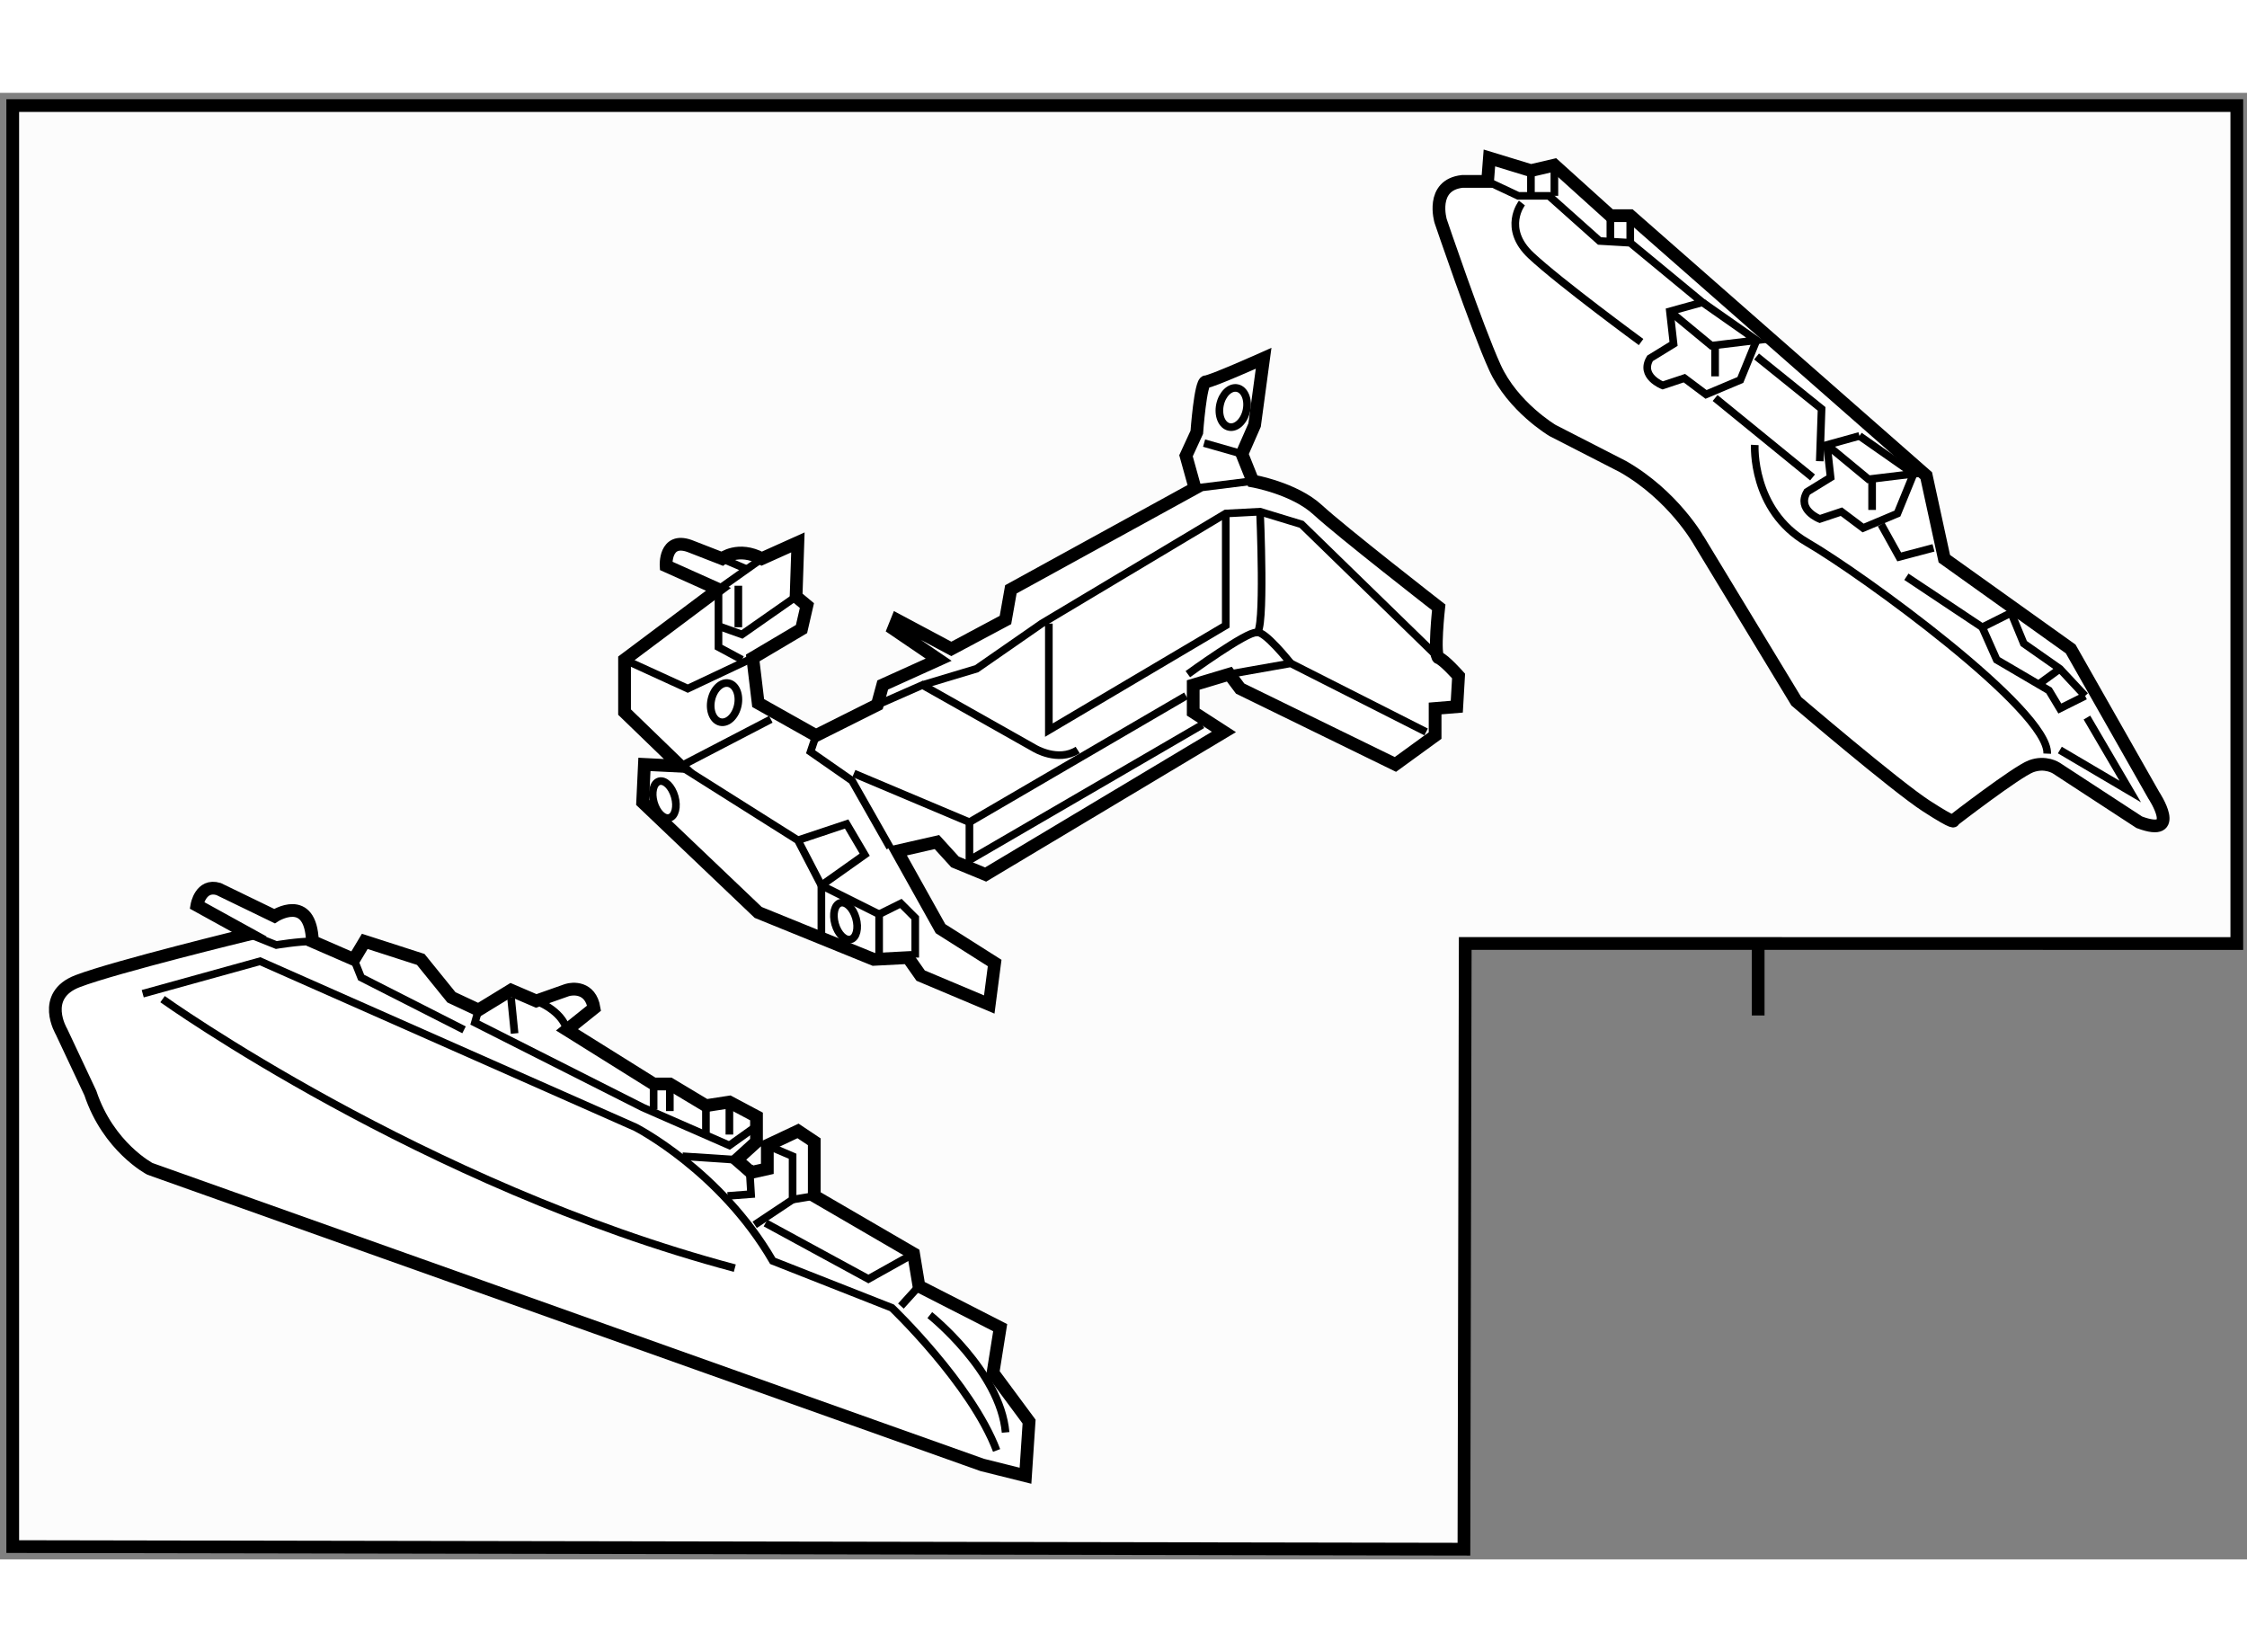 <?xml version="1.0" encoding="utf-8"?>
<!-- Generator: Adobe Illustrator 15.1.0, SVG Export Plug-In . SVG Version: 6.00 Build 0)  -->
<!DOCTYPE svg PUBLIC "-//W3C//DTD SVG 1.1//EN" "http://www.w3.org/Graphics/SVG/1.1/DTD/svg11.dtd">
<svg version="1.1" xmlns="http://www.w3.org/2000/svg" xmlns:xlink="http://www.w3.org/1999/xlink" x="0px" y="0px" width="244.8px"
	 height="180px" viewBox="5.479 2.53 88.211 57.572" enable-background="new 0 0 244.8 180" xml:space="preserve">
	
<rect x="5.479" y="2.53" width="88.211" height="57.572" fill="#808080" stroke="none"/>
	
<g><line fill="none" stroke="#000000" stroke-width="0.5" x1="74.5" y1="35.86" x2="74.5" y2="38.75"></line><polygon fill="#FCFCFC" stroke="#000000" stroke-width="0.5" points="63,35.923 62.949,59.702 5.979,59.6 5.979,3.03 93.29,3.03 
			93.29,35.926 		"></polygon></g><g><path fill="#FFFFFF" stroke="#000000" stroke-width="0.5" d="M44.036,56.394L11.364,44.771c0,0-1.629-0.85-2.338-2.976
			l-1.133-2.41c0,0-0.851-1.417,0.637-1.984c1.488-0.567,6.733-1.843,6.733-1.843l-2.055-1.133c0,0,0.142-0.851,0.851-0.639
			l2.196,1.064c0,0,1.418-0.922,1.489,0.991l1.63,0.709l0.425-0.709l2.197,0.709l1.205,1.488l1.062,0.497l1.276-0.781l0.992,0.426
			c0,0,0.992-0.354,1.206-0.426c0.212-0.07,0.92-0.142,1.063,0.709l-1.063,0.851l3.402,2.126h0.637l1.417,0.85l0.921-0.141
			l1.063,0.566v0.993l-0.779,0.708l0.567,0.496l0.637-0.142v-0.92l1.205-0.568l0.638,0.426v2.126l3.898,2.268l0.211,1.275
			l3.189,1.629l-0.282,1.773l1.417,1.914l-0.141,2.125L44.036,56.394z"></path><path fill="none" stroke="#000000" stroke-width="0.3" d="M11.082,37.896l4.606-1.275l14.741,6.52c0,0,3.33,1.701,5.386,5.244
			l4.677,1.842c0,0,3.119,2.978,4.111,5.599"></path><path fill="none" stroke="#000000" stroke-width="0.3" d="M11.861,38.109c0,0,10.205,7.3,22.464,10.56"></path><polyline fill="none" stroke="#000000" stroke-width="0.3" points="35.531,46.898 39.57,49.095 41.343,48.103 		"></polyline><line fill="none" stroke="#000000" stroke-width="0.3" x1="41.554" y1="49.378" x2="40.846" y2="50.158"></line><path fill="none" stroke="#000000" stroke-width="0.3" d="M41.98,50.512c0,0,2.763,2.196,2.976,4.606"></path><polyline fill="none" stroke="#000000" stroke-width="0.3" points="35.106,43.142 34.113,43.851 30.711,42.362 24.121,39.031 
			24.262,38.536 		"></polyline><path fill="none" stroke="#000000" stroke-width="0.3" d="M15.263,35.558l1.063,0.426c0,0,0.851-0.143,1.418-0.143"></path><polyline fill="none" stroke="#000000" stroke-width="0.3" points="19.374,36.55 19.657,37.26 23.696,39.314 		"></polyline><line fill="none" stroke="#000000" stroke-width="0.3" x1="25.539" y1="38.039" x2="25.681" y2="39.456"></line><path fill="none" stroke="#000000" stroke-width="0.3" d="M26.53,38.181c0,0,0.992,0.354,1.206,1.133"></path><line fill="none" stroke="#000000" stroke-width="0.3" x1="31.138" y1="41.44" x2="31.138" y2="42.432"></line><line fill="none" stroke="#000000" stroke-width="0.3" x1="31.775" y1="41.44" x2="31.775" y2="42.503"></line><line fill="none" stroke="#000000" stroke-width="0.3" x1="33.192" y1="42.291" x2="33.192" y2="43.354"></line><line fill="none" stroke="#000000" stroke-width="0.3" x1="34.113" y1="42.149" x2="34.113" y2="43.425"></line><polyline fill="none" stroke="#000000" stroke-width="0.3" points="35.602,43.851 36.594,44.276 36.594,45.977 35.106,46.968 		
			"></polyline><line fill="none" stroke="#000000" stroke-width="0.3" x1="37.445" y1="45.834" x2="36.594" y2="45.977"></line><polyline fill="none" stroke="#000000" stroke-width="0.3" points="34.042,45.834 34.964,45.764 34.895,44.63 		"></polyline><line fill="none" stroke="#000000" stroke-width="0.3" x1="32.271" y1="44.276" x2="34.397" y2="44.417"></line></g><g><path fill="#FFFFFF" stroke="#000000" stroke-width="0.5" d="M41.125,36.478l-1.346,0.07l-4.536-1.843l-4.536-4.322l0.07-1.489
			l1.417,0.071l-2.197-2.125v-2.056l3.687-2.763l-2.056-0.922c0,0-0.071-1.133,0.922-0.779l1.275,0.496c0,0,0.639-0.496,1.56,0
			l1.417-0.637l-0.071,2.126l0.425,0.354l-0.212,0.921l-1.914,1.134l0.212,1.771l2.268,1.276l2.41-1.206l0.212-0.779l2.196-0.993
			l-1.771-1.204l0.142-0.354l2.126,1.134l2.125-1.134l0.213-1.204l7.229-3.97l-0.354-1.274l0.424-0.921c0,0,0.143-1.985,0.355-1.985
			s2.268-0.92,2.268-0.92l-0.354,2.621l-0.497,1.134l0.425,1.063c0,0,1.63,0.283,2.552,1.134c0.921,0.85,4.748,3.827,4.748,3.827
			s-0.212,1.914,0,1.985c0.212,0.07,0.779,0.708,0.779,0.708l-0.07,1.205l-0.851,0.07v1.064l-1.559,1.133l-6.094-2.977l-0.425-0.567
			l-1.418,0.426v1.063l1.205,0.779l-9.354,5.598l-1.204-0.496l-0.709-0.779l-1.559,0.355l1.701,3.046l2.125,1.347l-0.212,1.629
			l-2.693-1.134L41.125,36.478z"></path><polyline fill="none" stroke="#000000" stroke-width="0.3" points="39.991,36.548 39.991,34.777 37.724,33.644 37.724,35.557 		
			"></polyline><polyline fill="none" stroke="#000000" stroke-width="0.3" points="39.991,34.777 40.843,34.353 41.409,34.918 41.409,36.478 		
			"></polyline><polyline fill="none" stroke="#000000" stroke-width="0.3" points="40.417,32.155 38.928,29.533 37.299,28.399 37.512,27.762 		
			"></polyline><polyline fill="none" stroke="#000000" stroke-width="0.3" points="29.999,24.784 32.479,25.918 35.031,24.714 		"></polyline><polyline fill="none" stroke="#000000" stroke-width="0.3" points="36.732,22.305 34.606,23.792 33.613,23.438 		"></polyline><polyline fill="none" stroke="#000000" stroke-width="0.3" points="35.386,20.815 33.685,22.021 33.685,24.288 34.606,24.784 		
			"></polyline><line fill="none" stroke="#000000" stroke-width="0.3" x1="33.826" y1="20.815" x2="34.819" y2="21.241"></line><polyline fill="none" stroke="#000000" stroke-width="0.3" points="39,29.25 43.536,31.163 52.04,26.202 		"></polyline><path fill="none" stroke="#000000" stroke-width="0.3" d="M39.921,26.556l1.771-0.779l4.394,2.48c0,0,0.921,0.567,1.7,0.072"></path><path fill="none" stroke="#000000" stroke-width="0.3" d="M52.11,25.351c0,0,2.339-1.7,2.692-1.63
			c0.355,0.071,0.142-4.748,0.142-4.748"></path><polyline fill="none" stroke="#000000" stroke-width="0.3" points="53.741,25.351 56.149,24.926 61.465,27.62 		"></polyline><path fill="none" stroke="#000000" stroke-width="0.3" d="M54.803,23.721c0.285-0.141,1.347,1.205,1.347,1.205"></path><polyline fill="none" stroke="#000000" stroke-width="0.3" points="53.599,19.044 53.599,23.438 46.654,27.548 46.654,23.367 		
			"></polyline><ellipse transform="matrix(0.962 -0.273 0.273 0.962 -7.066 9.764)" fill="none" stroke="#000000" stroke-width="0.3" cx="31.558" cy="30.276" rx="0.425" ry="0.745"></ellipse><ellipse transform="matrix(0.962 -0.274 0.274 0.962 -8.117 11.916)" fill="none" stroke="#000000" stroke-width="0.3" cx="38.654" cy="35.053" rx="0.425" ry="0.745"></ellipse><ellipse transform="matrix(-0.979 -0.206 0.206 -0.979 61.687 59.388)" fill="none" stroke="#000000" stroke-width="0.3" cx="33.933" cy="26.485" rx="0.531" ry="0.779"></ellipse><ellipse transform="matrix(-0.979 -0.205 0.205 -0.979 103.631 40.489)" fill="none" stroke="#000000" stroke-width="0.3" cx="53.918" cy="14.864" rx="0.531" ry="0.779"></ellipse><line fill="none" stroke="#000000" stroke-width="0.3" x1="52.748" y1="16.28" x2="54.236" y2="16.705"></line><polyline fill="none" stroke="#000000" stroke-width="0.3" points="41.692,25.777 43.818,25.139 46.371,23.367 53.599,19.044 
			54.945,18.973 56.574,19.469 61.961,24.714 		"></polyline><line fill="none" stroke="#000000" stroke-width="0.3" x1="52.394" y1="18.051" x2="54.661" y2="17.769"></line><polyline fill="none" stroke="#000000" stroke-width="0.3" points="43.536,31.163 43.536,32.652 52.677,27.336 		"></polyline><polyline fill="none" stroke="#000000" stroke-width="0.3" points="36.803,31.872 37.724,33.644 39.425,32.438 38.716,31.234 
			36.803,31.872 32.196,28.966 35.739,27.123 		"></polyline><line fill="none" stroke="#000000" stroke-width="0.3" x1="34.464" y1="21.88" x2="34.464" y2="23.509"></line></g><g><path fill="#FFFFFF" stroke="#000000" stroke-width="0.5" d="M69.193,17.203l-2.764-1.417c0,0-1.559-0.921-2.267-2.48
			c-0.709-1.559-2.126-5.74-2.126-5.74s-0.426-1.417,0.85-1.559h0.992l0.071-0.921l1.629,0.497L66.5,5.368l2.198,1.984h0.779
			l11.622,10.206l0.709,3.26l4.96,3.543l3.26,5.74c0,0,1.134,1.702-0.566,1.064l-3.259-2.127c0,0-0.425-0.283-0.992-0.07
			c-0.567,0.212-3.047,2.125-3.047,2.125s0.142,0.213-1.063-0.566c-1.204-0.779-5.103-4.11-5.103-4.11l-3.826-6.308
			C72.17,20.108,71.178,18.337,69.193,17.203z"></path><line fill="none" stroke="#000000" stroke-width="0.3" x1="66.5" y1="5.368" x2="66.5" y2="6.573"></line><path fill="none" stroke="#000000" stroke-width="0.3" d="M65.579,5.582c0,0.425,0,0.992,0,0.992"></path><polyline fill="none" stroke="#000000" stroke-width="0.3" points="71.036,11.109 72.666,12.456 74.437,12.243 72.312,10.755 		
			"></polyline><line fill="none" stroke="#000000" stroke-width="0.3" x1="72.809" y1="13.66" x2="72.809" y2="12.456"></line><path fill="none" stroke="#000000" stroke-width="0.3" d="M74.437,12.243L73.8,13.802l-1.346,0.567l-0.851-0.638l-0.851,0.284
			c0,0-0.921-0.355-0.496-1.063l0.922-0.567l-0.143-1.276l1.276-0.354l-2.834-2.34l-1.204-0.07l-1.985-1.771h-1.205l-1.206-0.567"></path><polyline fill="none" stroke="#000000" stroke-width="0.3" points="77.201,16.353 78.831,17.7 80.603,17.486 78.477,15.999 		"></polyline><line fill="none" stroke="#000000" stroke-width="0.3" x1="78.973" y1="18.904" x2="78.973" y2="17.7"></line><path fill="none" stroke="#000000" stroke-width="0.3" d="M80.603,17.486l-0.637,1.56l-1.346,0.567l-0.851-0.64l-0.851,0.285
			c0,0-0.922-0.355-0.496-1.064l0.921-0.567l-0.142-1.275l1.276-0.354"></path><path fill="none" stroke="#000000" stroke-width="0.3" d="M65.226,6.856c0,0-0.779,0.993,0.353,2.056
			c1.134,1.063,4.324,3.401,4.324,3.401"></path><line fill="none" stroke="#000000" stroke-width="0.3" x1="72.809" y1="14.51" x2="76.635" y2="17.628"></line><path fill="none" stroke="#000000" stroke-width="0.3" d="M74.367,16.353c0,0-0.142,2.551,2.055,3.827
			c2.197,1.275,9.496,6.591,9.425,8.291"></path><polyline fill="none" stroke="#000000" stroke-width="0.3" points="81.383,20.393 80.037,20.748 79.328,19.472 		"></polyline><polyline fill="none" stroke="#000000" stroke-width="0.3" points="83.297,23.511 83.864,24.787 85.917,25.991 86.343,26.7 
			87.335,26.204 		"></polyline><polyline fill="none" stroke="#000000" stroke-width="0.3" points="80.319,21.527 83.297,23.511 84.43,22.943 84.927,24.149 
			86.343,25.141 87.335,26.204 		"></polyline><line fill="none" stroke="#000000" stroke-width="0.3" x1="85.564" y1="25.708" x2="86.343" y2="25.141"></line><polyline fill="none" stroke="#000000" stroke-width="0.3" points="74.437,12.88 76.989,14.936 76.918,16.991 		"></polyline><polyline fill="none" stroke="#000000" stroke-width="0.3" points="86.343,28.33 89.107,29.959 87.406,27.055 		"></polyline><line fill="none" stroke="#000000" stroke-width="0.3" x1="69.478" y1="7.353" x2="69.478" y2="8.415"></line><line fill="none" stroke="#000000" stroke-width="0.3" x1="68.698" y1="7.353" x2="68.698" y2="8.415"></line></g>


</svg>